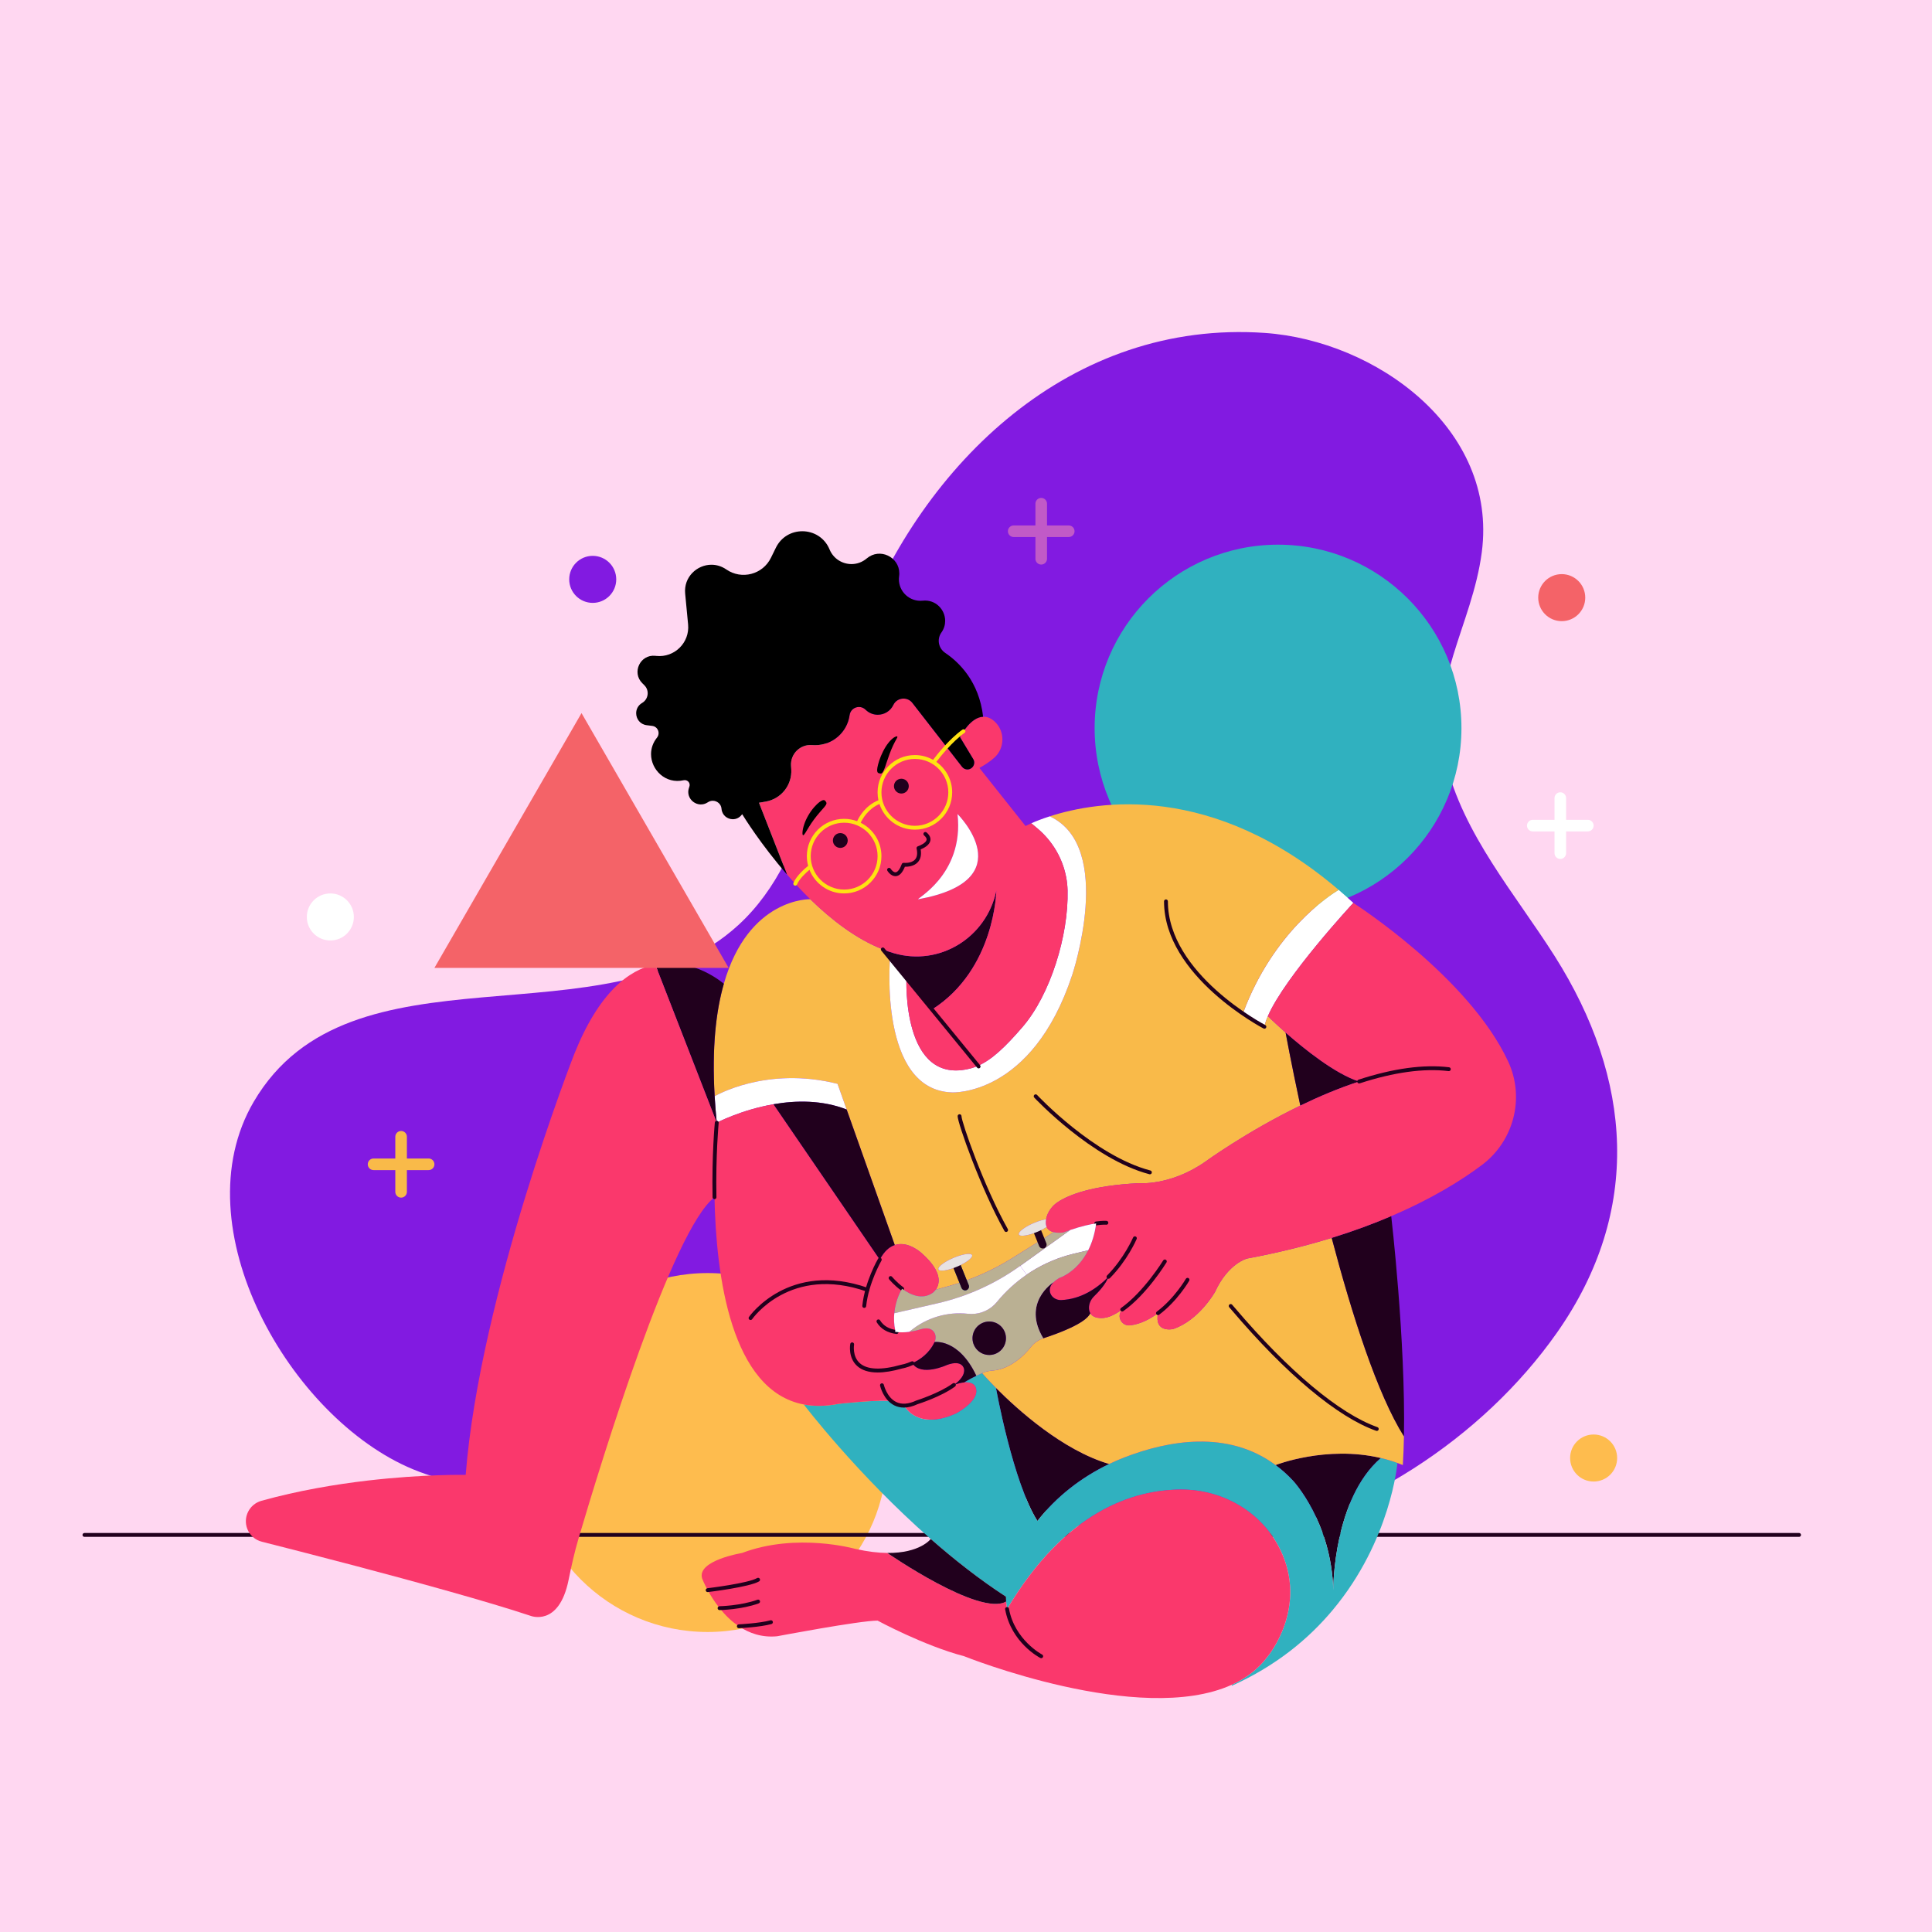 <svg xmlns="http://www.w3.org/2000/svg" xmlns:xlink="http://www.w3.org/1999/xlink" x="0px" y="0px" viewBox="0 0 500 500" style="enable-background:new 0 0 500 500;" xml:space="preserve"><g id="BACKGROUND">	<rect style="fill:#FFD7F1;" width="500" height="500"></rect></g><g id="OBJECTS">	<g>		<g>			<g>				<path style="fill:#821AE1;" d="M159.482,149.939c0-3.361-2.725-6.086-6.086-6.086s-6.086,2.725-6.086,6.086     c0,3.361,2.725,6.086,6.086,6.086S159.482,153.3,159.482,149.939z"></path>				<circle style="fill:#FEBC4E;" cx="412.43" cy="377.335" r="6.086"></circle>				<path style="fill:#F46368;" d="M410.262,154.668c0-3.361-2.725-6.086-6.086-6.086s-6.086,2.725-6.086,6.086     c0,3.361,2.725,6.086,6.086,6.086S410.262,158.029,410.262,154.668z"></path>				<path style="fill:#FFFFFF;" d="M91.577,237.307c0-3.361-2.725-6.086-6.086-6.086c-3.361,0-6.086,2.725-6.086,6.086     c0,3.361,2.725,6.086,6.086,6.086C88.852,243.393,91.577,240.669,91.577,237.307z"></path>			</g>			<g>				<path style="fill:#821AE1;" d="M318.437,398.993c33.104-5.969,65.195-26.598,84.511-54.108     c22.133-31.523,19.522-65.699-0.601-97.449c-10.193-16.082-23.689-31.489-28.219-50.43c-4.764-19.921,6.882-35.075,9.362-54.11     c4.172-32.026-27.479-54.738-56.16-56.734c-50.025-3.481-88.444,33.451-105.17,77.58c-9.2,24.272-11.074,57.316-31.032,75.624     c-34.574,31.716-100.398,3.036-125.46,45.76c-19.041,32.46,9.431,81.969,41.242,95.131c16.679,6.901,36.273,5.748,52.197-2.664     c20.765-10.969,36.158-35.294,62.55-23.73c9.924,4.348,17.96,11.998,25.851,19.422c18.513,17.415,40.104,29.936,66.393,26.421     C315.405,399.505,316.917,399.267,318.437,398.993z"></path>				<circle style="fill:#30B1BF;" cx="330.755" cy="188.427" r="47.466"></circle>				<circle style="fill:#FEBC4E;" cx="183.14" cy="375.913" r="46.445"></circle>			</g>			<path style="fill:#21001D;" d="M465.597,397.738H21.852c-0.276,0-0.5-0.224-0.5-0.5c0-0.276,0.224-0.5,0.5-0.5h443.746    c0.276,0,0.5,0.224,0.5,0.5C466.097,397.514,465.874,397.738,465.597,397.738z"></path>			<g>				<g>					<path style="fill:#FFFFFF;" d="M403.805,222.294c-0.828,0-1.5-0.671-1.5-1.5v-14.25c0-0.829,0.672-1.5,1.5-1.5      c0.828,0,1.5,0.671,1.5,1.5v14.25C405.305,221.622,404.633,222.294,403.805,222.294z"></path>					<path style="fill:#FFFFFF;" d="M410.93,215.169h-14.25c-0.828,0-1.5-0.671-1.5-1.5c0-0.829,0.672-1.5,1.5-1.5h14.25      c0.828,0,1.5,0.671,1.5,1.5C412.43,214.497,411.758,215.169,410.93,215.169z"></path>				</g>				<g>					<path style="fill:#F9BA49;" d="M103.805,309.945c-0.829,0-1.5-0.671-1.5-1.5v-14.25c0-0.829,0.671-1.5,1.5-1.5      c0.829,0,1.5,0.671,1.5,1.5v14.25C105.305,309.273,104.634,309.945,103.805,309.945z"></path>					<path style="fill:#F9BA49;" d="M110.93,302.82H96.68c-0.829,0-1.5-0.671-1.5-1.5c0-0.829,0.671-1.5,1.5-1.5h14.25      c0.829,0,1.5,0.671,1.5,1.5C112.43,302.148,111.759,302.82,110.93,302.82z"></path>				</g>				<g>					<path style="fill:#C15AC7;" d="M269.468,146.11c-0.829,0-1.5-0.671-1.5-1.5v-14.25c0-0.829,0.671-1.5,1.5-1.5      c0.829,0,1.5,0.671,1.5,1.5v14.25C270.968,145.439,270.296,146.11,269.468,146.11z"></path>					<path style="fill:#C15AC7;" d="M276.593,138.985h-14.25c-0.829,0-1.5-0.671-1.5-1.5s0.671-1.5,1.5-1.5h14.25      c0.829,0,1.5,0.671,1.5,1.5S277.421,138.985,276.593,138.985z"></path>				</g>			</g>		</g>		<g>			<g>				<path style="fill:#21001D;" d="M330.12,379.155c0,0,13.11-5.16,27.24-1.82c-12.2,10.53-12.32,33.31-12.32,34.17     c-0.45-17.64-10.37-28.27-10.37-28.27C333.21,381.665,331.69,380.305,330.12,379.155z"></path>				<path style="fill:#21001D;" d="M287.04,378.875v0.01c-7.24,3.46-13.64,8.45-18.55,14.74l-0.01-0.01     c-6.35-9.99-10.73-34.44-10.73-34.44C263.35,364.815,274.99,375.325,287.04,378.875z"></path>				<path style="fill:#30B1BF;" d="M357.36,377.335c-12.2,10.53-12.32,33.31-12.32,34.17c-0.45-17.64-10.37-28.27-10.37-28.27     c-1.46-1.57-2.98-2.93-4.55-4.08c-12.45-9.22-27.96-6.3-39.12-1.98c-1.35,0.52-2.67,1.09-3.96,1.71     c-7.24,3.46-13.64,8.45-18.55,14.74l-0.01-0.01c-6.35-9.99-10.73-34.44-10.73-34.44c-2.21-2.24-3.49-3.71-3.49-3.71l-0.05-0.12     c-0.55,0.23-1.07,0.47-1.54,0.7c-1.92,0.93-3.14,1.71-3.14,1.71v0.01c2.27-0.21,2.81,0.98,2.81,0.98c1.91,3.5-5,7.08-5,7.08     c-9.86,4.4-13.18-1.76-13.32-2.05c-1.4,0.02-2.49-0.46-3.31-1.15c-0.01,0-0.01,0-0.01,0c-3.22-0.49-13.7,0.69-13.7,0.69     c-3.32,0.65-6.3,0.67-8.98,0.16c0,0,13.67,17.98,32.85,34.81c6.03,5.29,12.6,10.47,19.47,14.94c0,0.43,0.02,0.85,0.05,1.25     c0.04,0.67,0.13,1.32,0.25,1.93c15.13-25.41,32.76-30.86,44.99-30.91c10.8-0.04,20.92,5.8,25.67,15.5     c7.37,15.04-3.18,27.64-3.18,27.64c-2.43,3.3-5.64,5.7-9.38,7.4l0.1,0.22c11.48-5.17,19.9-12.2,26.06-19.58     c15.07-18,16.75-38.06,16.75-38.06C360.22,378.085,358.78,377.665,357.36,377.335z"></path>			</g>			<g>				<path style="fill:#F9BA49;" d="M363.34,371.735c-0.05,2.57-0.14,5.05-0.29,7.42c-0.47-0.19-0.93-0.37-1.4-0.54     c-1.43-0.53-2.87-0.95-4.29-1.28c-14.13-3.34-27.24,1.82-27.24,1.82c-12.45-9.22-27.96-6.3-39.12-1.98     c-1.35,0.52-2.67,1.09-3.96,1.71v-0.01c-12.05-3.55-23.69-14.06-29.29-19.7c-2.21-2.24-3.49-3.71-3.49-3.71l-0.05-0.12     c0.06-0.03,0.12-0.05,0.18-0.08c0.8-0.34,1.65-0.51,2.52-0.57c1.84-0.14,5.82-1.08,9.86-6.08c0.84-1.05,1.95-1.86,3.23-2.27     c3.61-1.17,10.98-3.82,12.17-6.48c0.56,0.95,1.7,1.22,2.68,1.25c1.02,0.03,2.02-0.22,2.93-0.65c0.9-0.42,1.78-0.95,2.64-1.56     l0.04,0.05c-0.02,0.02-0.04,0.04-0.06,0.06c-1.56,1.62-0.1,4.27,2.12,3.98c2.66-0.34,5.08-1.59,7.16-3.14     c-0.99,5.2,3.91,4.1,3.91,4.1c6.75-2.25,10.87-9.63,10.87-9.63c3.38-7.37,8.25-8.61,8.25-8.61c8.12-1.51,15.41-3.34,21.93-5.35     C349.92,340.345,356.47,360.845,363.34,371.735z"></path>				<path style="fill:#FFFFFF;" d="M346.44,230.295c1.26,1.08,2.53,2.2,3.8,3.38c0,0-17.71,19.07-22.12,29.31     c-0.44,1.01-0.74,1.93-0.89,2.74c0,0-2.33-1.2-5.58-3.42C329.44,241.175,344.1,231.695,346.44,230.295z"></path>				<path style="fill:#F9BA49;" d="M216.75,280.495c-18.53-4.68-31.8,3.21-31.8,3.21c-0.73-12.53,0.33-21.98,2.38-29.11     c6.39-22.38,22.37-21.88,22.37-21.88c5.49,5.36,11.92,10.31,18.77,12.99l1.87,2.28c0,0-2.98,34.12,16.03,34.73     c0,0,20.67,1.14,31.1-30.35c0,0,11.16-33.23-5.79-41.1c12.47-4.03,42.06-8.89,74.76,19.03c-2.34,1.4-17,10.88-24.79,32.01     c3.25,2.22,5.58,3.42,5.58,3.42c0.15-0.81,0.45-1.73,0.89-2.74c0,0,1.82,1.8,4.59,4.24c0,0,1.4,7.62,3.81,18.9     c-13.95,6.76-24.68,14.58-24.68,14.58c-9,6.25-17.13,5.5-17.13,5.5c-12.18,0.61-18.1,3.04-20.84,4.81     c-1.6,1.02-2.77,2.63-3.14,4.49c0,0.01-0.01,0.03-0.01,0.04c-0.87,0.13-1.99,0.47-3.17,0.97c-2.4,1.02-4.13,2.35-3.86,2.98     c0.26,0.62,2.42,0.3,4.82-0.72c0.91-0.38,1.72-0.81,2.36-1.24c0.35,0.77,1.08,1.16,1.83,1.35l-10.68,6.69     c-5.15,3.22-10.74,5.68-16.59,7.3l-3.28,0.91c1.01-1.39,1.97-4.52-3.61-9.45c0,0-3.47-3.3-6.98-2.12l-12.45-35.08     L216.75,280.495z M247.7,327.805c2.4-1.02,4.13-2.35,3.87-2.98c-0.27-0.62-2.43-0.3-4.83,0.72c-2.4,1.02-4.13,2.35-3.87,2.98     C243.14,329.145,245.3,328.825,247.7,327.805z"></path>				<path style="fill:#FFFFFF;" d="M253.13,275.825c3.52-1.54,7.03-4.84,11.55-10.1c7.15-8.33,11.88-23.63,11.61-35.25     c-0.03-1.18-0.15-2.34-0.37-3.48c-0.93-4.89-3.55-9.34-7.42-12.59l-1.6-1.34c1.06-0.47,2.68-1.13,4.78-1.8     c16.95,7.87,5.79,41.1,5.79,41.1c-10.43,31.49-31.1,30.35-31.1,30.35c-19.01-0.61-16.03-34.73-16.03-34.73l4.25,5.19     c0,0-1.29,28.2,16.79,23.28C251.97,276.295,252.55,276.085,253.13,275.825z"></path>				<path style="fill:#FFFFFF;" d="M216.75,280.495l2.36,6.64c-6.36-2.48-13.14-2.37-18.93-1.36c-8.37,1.46-14.68,4.77-14.68,4.77     c-0.24-2.38-0.42-4.65-0.55-6.84C184.95,283.705,198.22,275.815,216.75,280.495z"></path>				<path style="fill:#21001D;" d="M327.226,266.228c-0.077,0-0.156-0.018-0.229-0.056c-0.257-0.133-25.746-13.513-25.746-32.905     c0-0.276,0.224-0.5,0.5-0.5c0.276,0,0.5,0.224,0.5,0.5c0,18.791,24.953,31.887,25.205,32.017     c0.245,0.127,0.342,0.429,0.215,0.674C327.582,266.129,327.407,266.228,327.226,266.228z"></path>				<path style="fill:#21001D;" d="M297.596,303.908c-0.042,0-0.084-0.005-0.127-0.017c-14.853-3.885-29.66-19.679-29.808-19.837     c-0.189-0.203-0.177-0.52,0.025-0.707c0.202-0.188,0.519-0.176,0.707,0.025c0.146,0.157,14.759,15.74,29.329,19.552     c0.267,0.069,0.427,0.343,0.356,0.61C298.021,303.759,297.819,303.908,297.596,303.908z"></path>				<path style="fill:#21001D;" d="M356.313,370.318c-0.056,0-0.111-0.009-0.167-0.028c-9.973-3.523-23.243-14.608-37.365-31.214     c-0.352-0.414-0.568-0.67-0.635-0.736c-0.195-0.195-0.195-0.512,0-0.707c0.195-0.195,0.512-0.195,0.707,0     c0.072,0.072,0.309,0.348,0.689,0.796c14.01,16.473,27.127,27.453,36.938,30.918c0.26,0.092,0.396,0.378,0.305,0.639     C356.712,370.19,356.519,370.318,356.313,370.318z"></path>				<path style="fill:#21001D;" d="M260.384,318.828c-0.175,0-0.345-0.092-0.436-0.256c-6.102-10.882-12.114-27.944-12.114-29.707     c0-0.276,0.224-0.5,0.5-0.5c0.276,0,0.5,0.224,0.5,0.5c0,1.444,5.679,17.971,11.987,29.219c0.135,0.24,0.049,0.545-0.192,0.681     C260.551,318.808,260.467,318.828,260.384,318.828z"></path>				<path style="fill:#21001D;" d="M351.74,279.895c-5.25,1.71-10.43,3.91-15.22,6.23c-2.41-11.28-3.81-18.9-3.81-18.9     C337.64,271.565,345.59,277.935,351.74,279.895z"></path>				<path style="fill:#21001D;" d="M360.05,314.745c0,0,3.75,32.23,3.29,56.99c-6.87-10.89-13.42-31.39-18.7-51.37     c5.71-1.76,10.83-3.67,15.4-5.63L360.05,314.745z"></path>			</g>			<g>				<g>					<path style="fill:#21001D;" d="M185.5,290.545l-15.93-40.96c9.74-2,17.76,5.01,17.76,5.01c-2.05,7.13-3.11,16.58-2.38,29.11      C185.08,285.895,185.26,288.165,185.5,290.545z"></path>					<path style="fill:#FA386C;" d="M185.5,290.545l-15.93-40.96c-6.86,1.4-14.58,7.28-20.96,23.22c0,0-24.42,62.24-28.09,108.89      c0,0-10.81-0.22-25.34,1.47c-8.39,0.98-18.01,2.59-27.52,5.24c-3.15,0.88-4.85,4.28-3.64,7.32c0.65,1.63,2.04,2.84,3.74,3.27      c4.36,1.1,13.55,3.44,24.18,6.24c15.62,4.13,34.33,9.26,45.34,12.93c0,0,7.39,3,9.87-9.28c0.74-3.65,1.55-7.28,2.61-10.85      c6.1-20.68,24.28-79.85,35.15-88.19C184.7,298.835,185.5,290.545,185.5,290.545z"></path>				</g>				<g>					<path style="fill:#FA386C;" d="M390.33,274.755c-10.2-22.01-40.09-41.08-40.09-41.08s-17.71,19.07-22.12,29.31      c0,0,1.82,1.8,4.59,4.24c4.93,4.34,12.88,10.71,19.03,12.67c-5.25,1.71-10.43,3.91-15.22,6.23      c-13.95,6.76-24.68,14.58-24.68,14.58c-9,6.25-17.13,5.5-17.13,5.5c-12.18,0.61-18.1,3.04-20.84,4.81      c-1.6,1.02-2.77,2.63-3.14,4.49c0,0.01-0.01,0.03-0.01,0.04c-0.16,0.85-0.08,1.5,0.15,1.99c0.35,0.77,1.08,1.16,1.83,1.35h0.01      c1.21,0.29,2.5,0.07,2.5,0.07c0.61-0.23,1.19-0.44,1.74-0.62l0.01-0.01c2.97-1.01,5.19-1.49,6.73-1.7      c-0.38,2.82-1.13,5.1-2.06,6.94c-2.88,5.72-7.42,7.14-7.42,7.14c-0.64,0.36-1.13,0.73-1.5,1.09c0,0,0,0-0.01,0.01      c-1.1,1.06-1.16,2.06-0.88,2.87c0.41,1.15,1.61,1.83,2.83,1.78c5.06-0.23,9.14-2.91,12.22-6.01c-0.73,1.95-2.57,3.91-3.7,5.01      c-0.87,0.84-1.41,2-1.34,3.21c0.03,0.49,0.15,0.88,0.34,1.2c0.56,0.95,1.7,1.22,2.68,1.25c1.02,0.03,2.02-0.22,2.93-0.65      c0.9-0.42,1.78-0.95,2.64-1.56l0.04,0.05c-0.02,0.02-0.04,0.04-0.06,0.06c-1.56,1.62-0.1,4.27,2.12,3.98      c2.66-0.34,5.08-1.59,7.16-3.14c-0.99,5.2,3.91,4.1,3.91,4.1c6.75-2.25,10.87-9.63,10.87-9.63c3.38-7.37,8.25-8.61,8.25-8.61      c8.12-1.51,15.41-3.34,21.93-5.35c5.71-1.76,10.83-3.67,15.4-5.63c10.51-4.48,18.15-9.24,23.45-13.21      C391.78,295.315,394.68,284.155,390.33,274.755z"></path>					<path style="fill:#21001D;" d="M299.678,340.353c-0.151,0-0.302-0.069-0.4-0.2c-0.165-0.222-0.12-0.534,0.101-0.7      c4.569-3.419,7.494-8.446,7.522-8.496c0.139-0.241,0.445-0.321,0.683-0.185c0.24,0.138,0.322,0.443,0.185,0.683      c-0.123,0.214-3.059,5.257-7.79,8.799C299.888,340.321,299.783,340.353,299.678,340.353z"></path>					<path style="fill:#21001D;" d="M290.427,339.405c-0.156,0-0.311-0.073-0.408-0.211c-0.159-0.226-0.107-0.537,0.119-0.697      c5.896-4.178,10.846-12.221,10.895-12.302c0.142-0.236,0.451-0.311,0.688-0.166c0.235,0.144,0.309,0.451,0.166,0.688      c-0.206,0.337-5.107,8.3-11.17,12.597C290.629,339.374,290.528,339.405,290.427,339.405z"></path>					<path style="fill:#21001D;" d="M286.87,330.945c-0.127,0-0.255-0.048-0.353-0.146c-0.195-0.194-0.197-0.511-0.002-0.707      c4.381-4.416,6.712-9.78,6.734-9.834c0.109-0.255,0.403-0.374,0.657-0.262c0.254,0.108,0.371,0.402,0.263,0.656      c-0.098,0.225-2.425,5.588-6.945,10.145C287.127,330.895,286.999,330.945,286.87,330.945z"></path>					<path style="fill:#21001D;" d="M351.74,280.396c-0.211,0-0.406-0.134-0.476-0.345c-0.085-0.263,0.058-0.545,0.32-0.631      c8.97-2.926,16.857-4.008,23.435-3.211c0.274,0.033,0.47,0.282,0.436,0.556c-0.032,0.275-0.294,0.476-0.556,0.436      c-6.438-0.776-14.177,0.29-23.005,3.17C351.843,280.388,351.792,280.396,351.74,280.396z"></path>					<path style="fill:#21001D;" d="M283.688,317.12c-0.244,0-0.458-0.18-0.494-0.43c-0.039-0.272,0.151-0.526,0.425-0.565      c1.828-0.263,2.728-0.172,2.77-0.166c0.273,0.029,0.472,0.274,0.442,0.549c-0.028,0.273-0.266,0.479-0.548,0.445      c-0.008,0-0.835-0.079-2.523,0.162C283.736,317.117,283.712,317.12,283.688,317.12z"></path>				</g>				<g>					<path style="fill:#FA386C;" d="M260.64,416.405c15.13-25.41,32.76-30.86,44.99-30.91c10.8-0.04,20.92,5.8,25.67,15.5      c7.37,15.04-3.18,27.64-3.18,27.64c-2.43,3.3-5.64,5.7-9.38,7.4c-23.87,10.8-69.21-7.4-69.21-7.4      c-10.41-2.72-22.41-9.22-22.41-9.22c-4.69,0-26.01,4.05-26.01,4.05c-3.91,0.38-7.2-0.78-9.9-2.59c-1.98-1.32-3.64-3-4.98-4.69      c-1.32-1.65-2.35-3.31-3.09-4.66c-0.95-1.76-1.42-2.99-1.42-2.99c-1.5-4.68,10.33-6.63,10.33-6.63      c14.16-5.36,29.31-1.05,29.31-1.05c3.23,0.72,5.96,1.03,8.27,1.05c0,0,23.87,16.54,30.76,12.57      C260.43,415.145,260.52,415.795,260.64,416.405z"></path>					<path style="fill:#21001D;" d="M260.34,413.225c0,0.43,0.02,0.85,0.05,1.25c-6.89,3.97-30.76-12.57-30.76-12.57      c8.53,0.08,11.24-3.62,11.24-3.62C246.9,403.575,253.47,408.755,260.34,413.225z"></path>					<path style="fill:#21001D;" d="M269.466,429.135c-0.076,0-0.154-0.018-0.228-0.055c-0.307-0.158-7.528-3.954-9.106-12.583      c-0.05-0.272,0.131-0.532,0.402-0.582c0.268-0.045,0.531,0.13,0.582,0.402c1.486,8.131,8.509,11.836,8.579,11.873      c0.245,0.126,0.342,0.428,0.216,0.673C269.823,429.036,269.648,429.135,269.466,429.135z"></path>					<path style="fill:#21001D;" d="M183.139,412.031c-0.249,0-0.465-0.187-0.496-0.44c-0.033-0.275,0.163-0.523,0.437-0.556      c0.105-0.013,10.503-1.269,12.867-2.634c0.238-0.14,0.544-0.057,0.683,0.183c0.138,0.239,0.056,0.545-0.183,0.683      c-2.54,1.467-12.812,2.709-13.248,2.761C183.179,412.03,183.159,412.031,183.139,412.031z"></path>					<path style="fill:#21001D;" d="M186.22,416.69c-0.272,0-0.495-0.218-0.5-0.491c-0.005-0.275,0.215-0.504,0.491-0.509      c0.055-0.001,5.514-0.119,9.815-1.683c0.261-0.094,0.546,0.039,0.641,0.299c0.095,0.26-0.04,0.547-0.299,0.641      c-4.461,1.622-9.909,1.739-10.139,1.743C186.226,416.69,186.223,416.69,186.22,416.69z"></path>					<path style="fill:#21001D;" d="M191.208,421.381c-0.265,0-0.486-0.208-0.499-0.477c-0.013-0.275,0.2-0.51,0.476-0.522      c0.053-0.003,5.37-0.265,8.205-1.047c0.265-0.072,0.541,0.083,0.615,0.35c0.073,0.267-0.083,0.541-0.349,0.615      c-2.942,0.811-8.201,1.07-8.423,1.08C191.224,421.381,191.216,421.381,191.208,421.381z"></path>				</g>				<g>					<path style="fill:#FA386C;" d="M252.34,358.745c0,0-0.54-1.19-2.81-0.98c-0.7,0.06-1.58,0.25-2.65,0.66      c1.68-1.24,2.83-2.64,2.62-4.1c0,0-0.33-2.58-4.41-1.08c0,0-6.74,3.14-8.99-0.46c1.92-0.85,4.37-2.48,5.76-5.46      c0.38-0.82,0.39-1.8-0.11-2.55c-0.5-0.76-1.52-1.37-3.59-0.73c0,0-1.18,0.41-2.81,0.62c-1.11,0.16-2.42,0.22-3.7,0l0.05-0.29      c-0.35-1.62-0.39-3.15-0.26-4.51c0.34-3.61,1.86-6.08,1.86-6.08l0.19-0.25c2.16,1.59,5.15,2.92,7.85,1.08      c0,0,0.41-0.27,0.81-0.83c1.01-1.39,1.97-4.52-3.61-9.45c0,0-3.47-3.3-6.98-2.12c-1.35,0.45-2.71,1.56-3.87,3.77l-27.51-40.21      c-8.37,1.46-14.68,4.77-14.68,4.77s-0.8,8.29-0.59,19.3c0.4,20.38,4.27,50.06,23.11,53.63c2.68,0.51,5.66,0.49,8.98-0.16      c0,0,10.48-1.18,13.7-0.69c0,0,0,0,0.01,0c0.82,0.69,1.91,1.17,3.31,1.15c0.14,0.29,3.46,6.45,13.32,2.05      C247.34,365.825,254.25,362.245,252.34,358.745z"></path>					<path style="fill:#21001D;" d="M219.11,287.135l12.45,35.08c-1.35,0.45-2.71,1.56-3.87,3.77l-27.51-40.21      C205.97,284.765,212.75,284.655,219.11,287.135z"></path>					<path style="fill:#21001D;" d="M233.918,364.281c-0.871,0-1.688-0.185-2.44-0.555c-2.857-1.406-3.681-4.969-3.715-5.119      c-0.061-0.27,0.109-0.536,0.378-0.597c0.268-0.066,0.537,0.108,0.597,0.378c0.007,0.032,0.761,3.253,3.186,4.443      c1.424,0.697,3.172,0.573,5.198-0.37c0.121-0.043,5.977-1.887,9.453-4.437c0.223-0.164,0.536-0.116,0.699,0.107      c0.163,0.223,0.115,0.536-0.107,0.699c-3.612,2.649-9.439,4.483-9.685,4.561C236.221,363.983,235.025,364.281,233.918,364.281z      "></path>					<path style="fill:#21001D;" d="M232.048,345.23c-0.02,0-0.041-0.001-0.063-0.004c-2.328-0.29-4.035-1.3-5.075-3.001      c-0.144-0.235-0.07-0.543,0.166-0.688c0.236-0.145,0.544-0.069,0.688,0.166c0.873,1.428,2.335,2.279,4.345,2.53      c0.274,0.034,0.468,0.284,0.434,0.558C232.513,345.044,232.297,345.23,232.048,345.23z"></path>					<path style="fill:#21001D;" d="M227.139,355.197c-2.293,0-4.074-0.56-5.314-1.685c-2.389-2.165-1.806-5.551-1.78-5.693      c0.049-0.272,0.303-0.456,0.581-0.402c0.271,0.048,0.452,0.308,0.404,0.579c-0.005,0.03-0.505,2.995,1.474,4.781      c1.911,1.727,5.622,1.869,10.729,0.416c0.069-0.015,1.211-0.205,2.667-0.856c0.252-0.115,0.548,0.001,0.661,0.252      c0.113,0.252,0,0.548-0.252,0.66c-1.584,0.71-2.807,0.91-2.858,0.919C231.042,354.853,228.934,355.197,227.139,355.197z"></path>					<path style="fill:#21001D;" d="M223.665,338.486c-0.018,0-0.035-0.001-0.053-0.003c-0.275-0.028-0.474-0.274-0.445-0.55      c0.661-6.28,3.953-11.96,4.092-12.199c0.14-0.237,0.446-0.316,0.684-0.179c0.238,0.14,0.318,0.446,0.179,0.685      c-0.033,0.057-3.323,5.737-3.961,11.799C224.134,338.295,223.918,338.486,223.665,338.486z"></path>					<path style="fill:#21001D;" d="M233.482,334.045c-0.103,0-0.206-0.031-0.295-0.097c-1.815-1.332-3.037-2.816-3.088-2.879      c-0.175-0.214-0.143-0.528,0.071-0.703c0.212-0.176,0.529-0.145,0.703,0.07c0.012,0.014,1.198,1.452,2.906,2.705      c0.223,0.164,0.271,0.477,0.107,0.699C233.788,333.975,233.636,334.045,233.482,334.045z"></path>					<path style="fill:#21001D;" d="M194.241,341.617c-0.097,0-0.195-0.028-0.281-0.087c-0.228-0.155-0.288-0.466-0.132-0.694      c0.101-0.148,10.313-14.726,30.821-7.522c0.261,0.092,0.398,0.377,0.306,0.638c-0.092,0.259-0.378,0.397-0.637,0.306      c-19.794-6.953-29.567,6.999-29.663,7.141C194.558,341.541,194.401,341.617,194.241,341.617z"></path>					<path style="fill:#21001D;" d="M184.912,310.345c-0.272,0-0.495-0.218-0.5-0.49c-0.212-10.907,0.579-19.271,0.587-19.354      c0.026-0.275,0.269-0.466,0.545-0.45c0.275,0.026,0.476,0.271,0.45,0.546c-0.008,0.083-0.793,8.393-0.582,19.239      c0.005,0.276-0.214,0.504-0.49,0.51C184.918,310.345,184.915,310.345,184.912,310.345z"></path>				</g>				<g>					<path style="fill:#21001D;" d="M257.85,230.495c0,0-0.3,20.38-16.64,30.77l-6.62-8.09l-4.25-5.19l-1.87-2.28      c0.94,0.37,1.88,0.69,2.83,0.97C243.2,250.155,255.3,242.625,257.85,230.495z"></path>					<path style="fill:#FA386C;" d="M275.92,226.995c-0.93-4.89-3.55-9.34-7.42-12.59l-1.6-1.34c-0.97,0.43-1.48,0.7-1.48,0.7      l-0.01,0.01l-11.94-15.03c1.24-0.71,2.7-1.59,3.92-2.71c2.72-2.49,2.71-6.94-0.06-9.38c-1-0.88-1.98-1.2-2.9-1.16      c-3.08,0.12-5.48,4.31-5.99,5.26l3.44,5.71c0.17,0.28,0.25,0.59,0.25,0.9c0,0.46-0.18,0.92-0.53,1.26      c-0.75,0.74-1.97,0.66-2.62-0.17l-12.86-16.54c-0.59-0.76-1.44-1.12-2.29-1.12c-1.06,0-2.11,0.56-2.63,1.64      c-0.79,1.65-2.4,2.54-4.04,2.54c-1.13,0-2.26-0.42-3.15-1.3c-0.49-0.49-1.11-0.71-1.71-0.71c-1.14,0-2.24,0.8-2.42,2.1      c-0.62,4.5-4.47,7.79-8.92,7.79c-0.26,0-0.52-0.01-0.78-0.03c-3.06-0.26-5.64,2.26-5.46,5.32l0.06,0.98      c0.23,4.05-2.61,7.64-6.62,8.33l-1.73,0.29l0.01,0.04l7.25,18.55c1.83,2.11,3.85,4.28,6.01,6.38      c5.49,5.36,11.92,10.31,18.77,12.99c0.94,0.37,1.88,0.69,2.83,0.97c11.9,3.48,24-4.05,26.55-16.18c0,0-0.3,20.38-16.64,30.77      l-6.62-8.09c0,0-1.29,28.2,16.79,23.28c0.59-0.16,1.17-0.37,1.75-0.63c3.52-1.54,7.03-4.84,11.55-10.1      c7.15-8.33,11.88-23.63,11.61-35.25C276.26,229.295,276.14,228.135,275.92,226.995z M237.73,232.715      c-1.47,0.27,11.89-5.97,10.07-22.05C247.8,210.665,264.98,227.705,237.73,232.715z"></path>					<path style="fill:#FFFFFF;" d="M237.73,232.715c-1.47,0.27,11.89-5.97,10.07-22.05      C247.8,210.665,264.98,227.705,237.73,232.715z"></path>					<path d="M254.43,185.495v-0.01c-1.04-9.11-6.25-14.12-9.81-16.52c-1.75-1.18-2.21-3.54-0.99-5.26c0.68-0.96,0.98-2,0.98-3.02      c0-2.92-2.48-5.59-5.81-5.23c-0.2,0.02-0.4,0.03-0.6,0.03c-3.33,0-5.98-2.95-5.51-6.34c0.04-0.26,0.05-0.52,0.05-0.77      c0-4.21-5.04-6.72-8.43-3.85c-1.17,0.99-2.56,1.46-3.94,1.46c-2.37,0-4.68-1.37-5.68-3.79c-1.29-3.12-4.17-4.71-7.05-4.71      c-2.73,0-5.45,1.41-6.85,4.28l-1.27,2.59c-2.11,4.33-7.59,5.76-11.55,3.02c-1.22-0.84-2.55-1.22-3.85-1.22      c-3.75,0-7.21,3.19-6.8,7.47l0.76,7.98c0.45,4.71-3.52,8.64-8.23,8.15c-0.1-0.01-0.19-0.02-0.29-0.03      c-3.88-0.39-6.1,4.31-3.35,7.07l0.56,0.56c1.35,1.35,1.05,3.61-0.6,4.57c-1.05,0.62-1.53,1.64-1.53,2.65      c0,1.44,0.97,2.87,2.69,3.1l1.48,0.19c1.45,0.19,2.13,1.89,1.22,3.03c-1.07,1.33-1.54,2.82-1.54,4.27      c0,4.08,3.75,7.82,8.44,6.76c0.1-0.02,0.19-0.03,0.29-0.03c0.84,0,1.49,0.83,1.19,1.68l-0.1,0.29c-1.02,2.95,2.3,5.5,4.89,3.76      c0.4-0.27,0.84-0.39,1.26-0.39c1.12,0,2.18,0.84,2.27,2.09c0.14,1.67,1.52,2.69,2.93,2.69c0.83,0,1.66-0.35,2.27-1.12      l0.15-0.18c0.4,0.66,4.8,7.79,11.61,15.62l-7.25-18.55l-0.01-0.04l1.73-0.29c4.01-0.69,6.85-4.28,6.62-8.33l-0.06-0.98      c-0.18-3.06,2.4-5.58,5.46-5.32c0.26,0.02,0.52,0.03,0.78,0.03c4.45,0,8.3-3.29,8.92-7.79c0.18-1.3,1.28-2.1,2.42-2.1      c0.6,0,1.22,0.22,1.71,0.71c0.89,0.88,2.02,1.3,3.15,1.3c1.64,0,3.25-0.89,4.04-2.54c0.52-1.08,1.57-1.64,2.63-1.64      c0.85,0,1.7,0.36,2.29,1.12l12.86,16.54c0.65,0.83,1.87,0.91,2.62,0.17c0.35-0.34,0.53-0.8,0.53-1.26      c0-0.31-0.08-0.62-0.25-0.9l-3.44-5.71C248.95,189.805,251.35,185.615,254.43,185.495z"></path>					<path style="fill:#21001D;" d="M253.265,276.5c-0.145,0-0.288-0.063-0.387-0.184l-24.797-30.29      c-0.175-0.214-0.144-0.529,0.07-0.704c0.215-0.176,0.529-0.144,0.704,0.07l24.797,30.29c0.175,0.213,0.143,0.528-0.07,0.703      C253.489,276.463,253.377,276.5,253.265,276.5z"></path>					<path style="fill:#21001D;" d="M219.39,217.518c0-1.059-0.859-1.918-1.919-1.918c-1.059,0-1.918,0.859-1.918,1.918      c0,1.06,0.859,1.919,1.918,1.919C218.531,219.437,219.39,218.578,219.39,217.518z"></path>					<path style="fill:#21001D;" d="M235.192,203.45c0-1.06-0.859-1.918-1.919-1.918c-1.059,0-1.918,0.859-1.918,1.918      c0,1.06,0.859,1.918,1.918,1.918C234.333,205.368,235.192,204.509,235.192,203.45z"></path>					<path d="M213.678,207.393L213.678,207.393c-0.157-0.219-0.309-0.422-0.74-0.3c-0.422,0.128-1.149,0.565-2.237,1.802      c-1.09,1.234-2.111,2.992-2.591,4.504c-0.502,1.509-0.528,2.692-0.28,2.753l0,0c0.277,0.073,0.773-0.936,1.542-2.168      c0.752-1.247,1.835-2.689,2.813-3.799c0.977-1.111,1.477-1.646,1.637-2.019C213.988,207.8,213.837,207.615,213.678,207.393z"></path>					<path d="M232.221,190.607c-0.081-0.107-0.376-0.024-0.833,0.235c-0.42,0.282-0.967,0.759-1.457,1.397      c-1.014,1.262-1.878,3.07-2.389,4.6c-0.974,3.08-0.427,3.204,0.074,3.31c0.559,0.123,0.871,0.223,1.79-2.684      c0.483-1.445,1.083-3.186,1.702-4.486c0.297-0.662,0.612-1.191,0.827-1.602C232.175,191.002,232.303,190.715,232.221,190.607z"></path>					<path style="fill:#FFE212;" d="M249.765,188.953c-0.16-0.225-0.472-0.276-0.697-0.117c-3.441,2.451-6.656,6.567-7.588,7.808      c-1.395-0.783-2.999-1.235-4.71-1.235c-5.323,0-9.653,4.331-9.653,9.653c0,0.697,0.078,1.376,0.219,2.032      c-3.41,1.425-4.998,4.298-5.508,5.437c-1.05-0.392-2.18-0.617-3.365-0.617c-5.323,0-9.653,4.331-9.653,9.653      c0,0.871,0.126,1.711,0.344,2.514c-0.77,0.617-3.022,2.532-3.811,4.428c-0.106,0.255,0.015,0.547,0.27,0.653      c0.063,0.026,0.128,0.039,0.192,0.039c0.196,0,0.382-0.116,0.461-0.308c0.613-1.474,2.343-3.054,3.223-3.792      c1.414,3.578,4.9,6.119,8.974,6.119c5.323,0,9.653-4.331,9.653-9.653c0-3.782-2.192-7.054-5.367-8.637      c0.455-0.992,1.885-3.568,4.852-4.863c1.267,3.855,4.895,6.648,9.168,6.648c5.323,0,9.653-4.33,9.653-9.653      c0-3.253-1.622-6.13-4.095-7.879c0.96-1.267,4.088-5.231,7.32-7.533C249.873,189.49,249.925,189.178,249.765,188.953z       M227.117,221.568c0,4.771-3.882,8.653-8.653,8.653c-4.772,0-8.653-3.882-8.653-8.653s3.882-8.653,8.653-8.653      C223.235,212.914,227.117,216.796,227.117,221.568z M245.423,205.063c0,4.771-3.882,8.653-8.653,8.653      c-4.771,0-8.653-3.882-8.653-8.653c0-4.771,3.882-8.653,8.653-8.653C241.542,196.41,245.423,200.291,245.423,205.063z"></path>					<path style="fill:#21001D;" d="M231.731,226.752c-1.174,0-1.98-1.239-2.071-1.387c-0.145-0.234-0.074-0.541,0.16-0.687      c0.234-0.145,0.543-0.075,0.688,0.158c0.161,0.255,0.732,0.975,1.293,0.912c0.532-0.056,1.092-0.81,1.577-2.125      c0.08-0.216,0.303-0.352,0.527-0.323c0.018,0,1.944,0.206,2.897-0.85c0.554-0.614,0.692-1.573,0.412-2.85      c-0.055-0.251,0.09-0.504,0.335-0.583c0.532-0.173,2.086-0.847,2.248-1.652c0.07-0.345-0.148-0.738-0.646-1.167      c-0.209-0.18-0.233-0.496-0.053-0.705c0.181-0.21,0.497-0.232,0.705-0.053c0.793,0.683,1.121,1.398,0.974,2.124      c-0.242,1.195-1.743,1.943-2.504,2.251c0.228,1.409-0.018,2.52-0.732,3.309c-1,1.104-2.625,1.203-3.359,1.192      c-0.626,1.54-1.374,2.335-2.282,2.426C231.843,226.749,231.787,226.752,231.731,226.752z"></path>				</g>			</g>			<g>				<path style="fill:#21001D;" d="M286.87,330.445c-0.73,1.95-2.57,3.91-3.7,5.01c-0.87,0.84-1.41,2-1.34,3.21     c0.03,0.49,0.15,0.88,0.34,1.2c-1.19,2.66-8.56,5.31-12.17,6.48c-5.53-9.16,2.33-14.31,2.7-14.54c-1.1,1.06-1.16,2.06-0.88,2.87     c0.41,1.15,1.61,1.83,2.83,1.78C279.71,336.225,283.79,333.545,286.87,330.445z"></path>				<path style="fill:#FFFFFF;" d="M283.69,316.625c-0.38,2.82-1.13,5.1-2.06,6.94l-3.7,0.88c-3.92,0.94-7.63,2.51-11,4.62     c-0.42,0.26-0.84,0.54-1.25,0.82l-1.64-2.29l12.91-9.26l0.01-0.01C279.93,317.315,282.15,316.835,283.69,316.625z"></path>				<path style="fill:#BAB093;" d="M277.93,324.445l3.7-0.88c-2.88,5.72-7.42,7.14-7.42,7.14c-0.64,0.36-1.13,0.73-1.5,1.09     c0,0,0,0-0.01,0.01c-0.37,0.23-8.23,5.38-2.7,14.54c-1.28,0.41-2.39,1.22-3.23,2.27c-4.04,5-8.02,5.94-9.86,6.08     c-0.87,0.06-1.72,0.23-2.52,0.57c-0.06,0.03-0.12,0.05-0.18,0.08c-0.55,0.23-1.07,0.47-1.54,0.7     c-4.58-9.7-10.81-8.72-10.81-8.72c0.38-0.82,0.39-1.8-0.11-2.55c-0.5-0.76-1.52-1.37-3.59-0.73c0,0-1.18,0.41-2.81,0.62     l0.29-0.24c4.16-3.42,9.51-5.01,14.86-4.42c0.31,0.03,0.61,0.05,0.92,0.05c2.53,0,4.95-1.13,6.57-3.11     c2.23-2.72,4.82-5.1,7.69-7.06c0.41-0.28,0.83-0.56,1.25-0.82C270.3,326.955,274.01,325.385,277.93,324.445z M258.54,349.855     c1.94-1.39,2.38-4.09,0.99-6.04c-1.39-1.94-4.1-2.38-6.04-0.99c-1.94,1.39-2.38,4.1-0.99,6.04S256.6,351.245,258.54,349.855z"></path>				<path style="fill:#BAB093;" d="M276.95,318.335l-12.91,9.26l-0.11,0.08c-6.38,4.58-13.62,7.85-21.28,9.61l-11.21,2.58     c0.34-3.61,1.86-6.08,1.86-6.08l0.19-0.25c2.16,1.59,5.15,2.92,7.85,1.08c0,0,0.41-0.27,0.81-0.83l3.28-0.91     c5.85-1.62,11.44-4.08,16.59-7.3l10.68-6.69h0.01c1.21,0.29,2.5,0.07,2.5,0.07C275.82,318.725,276.4,318.515,276.95,318.335z"></path>				<path style="fill:#FFFFFF;" d="M264.04,327.595l1.64,2.29c-2.87,1.96-5.46,4.34-7.69,7.06c-1.62,1.98-4.04,3.11-6.57,3.11     c-0.31,0-0.61-0.02-0.92-0.05c-5.35-0.59-10.7,1-14.86,4.42l-0.29,0.24c-1.11,0.16-2.42,0.22-3.7,0l0.05-0.29     c-0.35-1.62-0.39-3.15-0.26-4.51l11.21-2.58c7.66-1.76,14.9-5.03,21.28-9.61L264.04,327.595z"></path>				<path style="fill:#21001D;" d="M259.53,343.815c1.39,1.95,0.95,4.65-0.99,6.04c-1.94,1.39-4.65,0.95-6.04-0.99     s-0.95-4.65,0.99-6.04C255.43,341.435,258.14,341.875,259.53,343.815z"></path>				<path style="fill:#21001D;" d="M252.67,356.045c-1.92,0.93-3.14,1.71-3.14,1.71v0.01c-0.7,0.06-1.58,0.25-2.65,0.66     c1.68-1.24,2.83-2.64,2.62-4.1c0,0-0.33-2.58-4.41-1.08c0,0-6.74,3.14-8.99-0.46c1.92-0.85,4.37-2.48,5.76-5.46     C241.86,347.325,248.09,346.345,252.67,356.045z"></path>				<path style="fill:#1851A0;" d="M249.77,333.947c-0.396,0-0.771-0.236-0.928-0.626l-2.073-5.14     c-0.207-0.513,0.041-1.095,0.553-1.302c0.513-0.202,1.096,0.042,1.301,0.554l2.073,5.14c0.207,0.513-0.041,1.095-0.553,1.302     C250.021,333.923,249.895,333.947,249.77,333.947z"></path>				<path style="fill:#21001D;" d="M249.774,333.944c-0.396,0-0.771-0.236-0.928-0.626l-2.072-5.141     c-0.207-0.513,0.041-1.095,0.553-1.302c0.513-0.203,1.096,0.042,1.301,0.554l2.072,5.141c0.207,0.513-0.041,1.095-0.553,1.302     C250.025,333.92,249.898,333.944,249.774,333.944z"></path>				<g>					<path style="fill:#21001D;" d="M269.858,323.111c-0.396,0-0.771-0.236-0.928-0.626l-1.347-3.339      c-0.206-0.512,0.041-1.095,0.554-1.302c0.509-0.203,1.095,0.041,1.302,0.554l1.347,3.339c0.206,0.512-0.041,1.095-0.554,1.302      C270.11,323.087,269.983,323.111,269.858,323.111z"></path>					<path style="fill:#E7E2E2;" d="M270.72,315.545c-0.16,0.85-0.08,1.5,0.15,1.99c-0.64,0.43-1.45,0.86-2.36,1.24      c-2.4,1.02-4.56,1.34-4.82,0.72c-0.27-0.63,1.46-1.96,3.86-2.98C268.73,316.015,269.85,315.675,270.72,315.545z"></path>				</g>				<path style="fill:#E7E2E2;" d="M251.57,324.825c0.26,0.63-1.47,1.96-3.87,2.98c-2.4,1.02-4.56,1.34-4.83,0.72     c-0.26-0.63,1.47-1.96,3.87-2.98C249.14,324.525,251.3,324.205,251.57,324.825z"></path>			</g>		</g>		<polygon style="fill:#F46368;" points="112.43,250.487 150.498,184.55 188.567,250.487   "></polygon>	</g></g></svg>